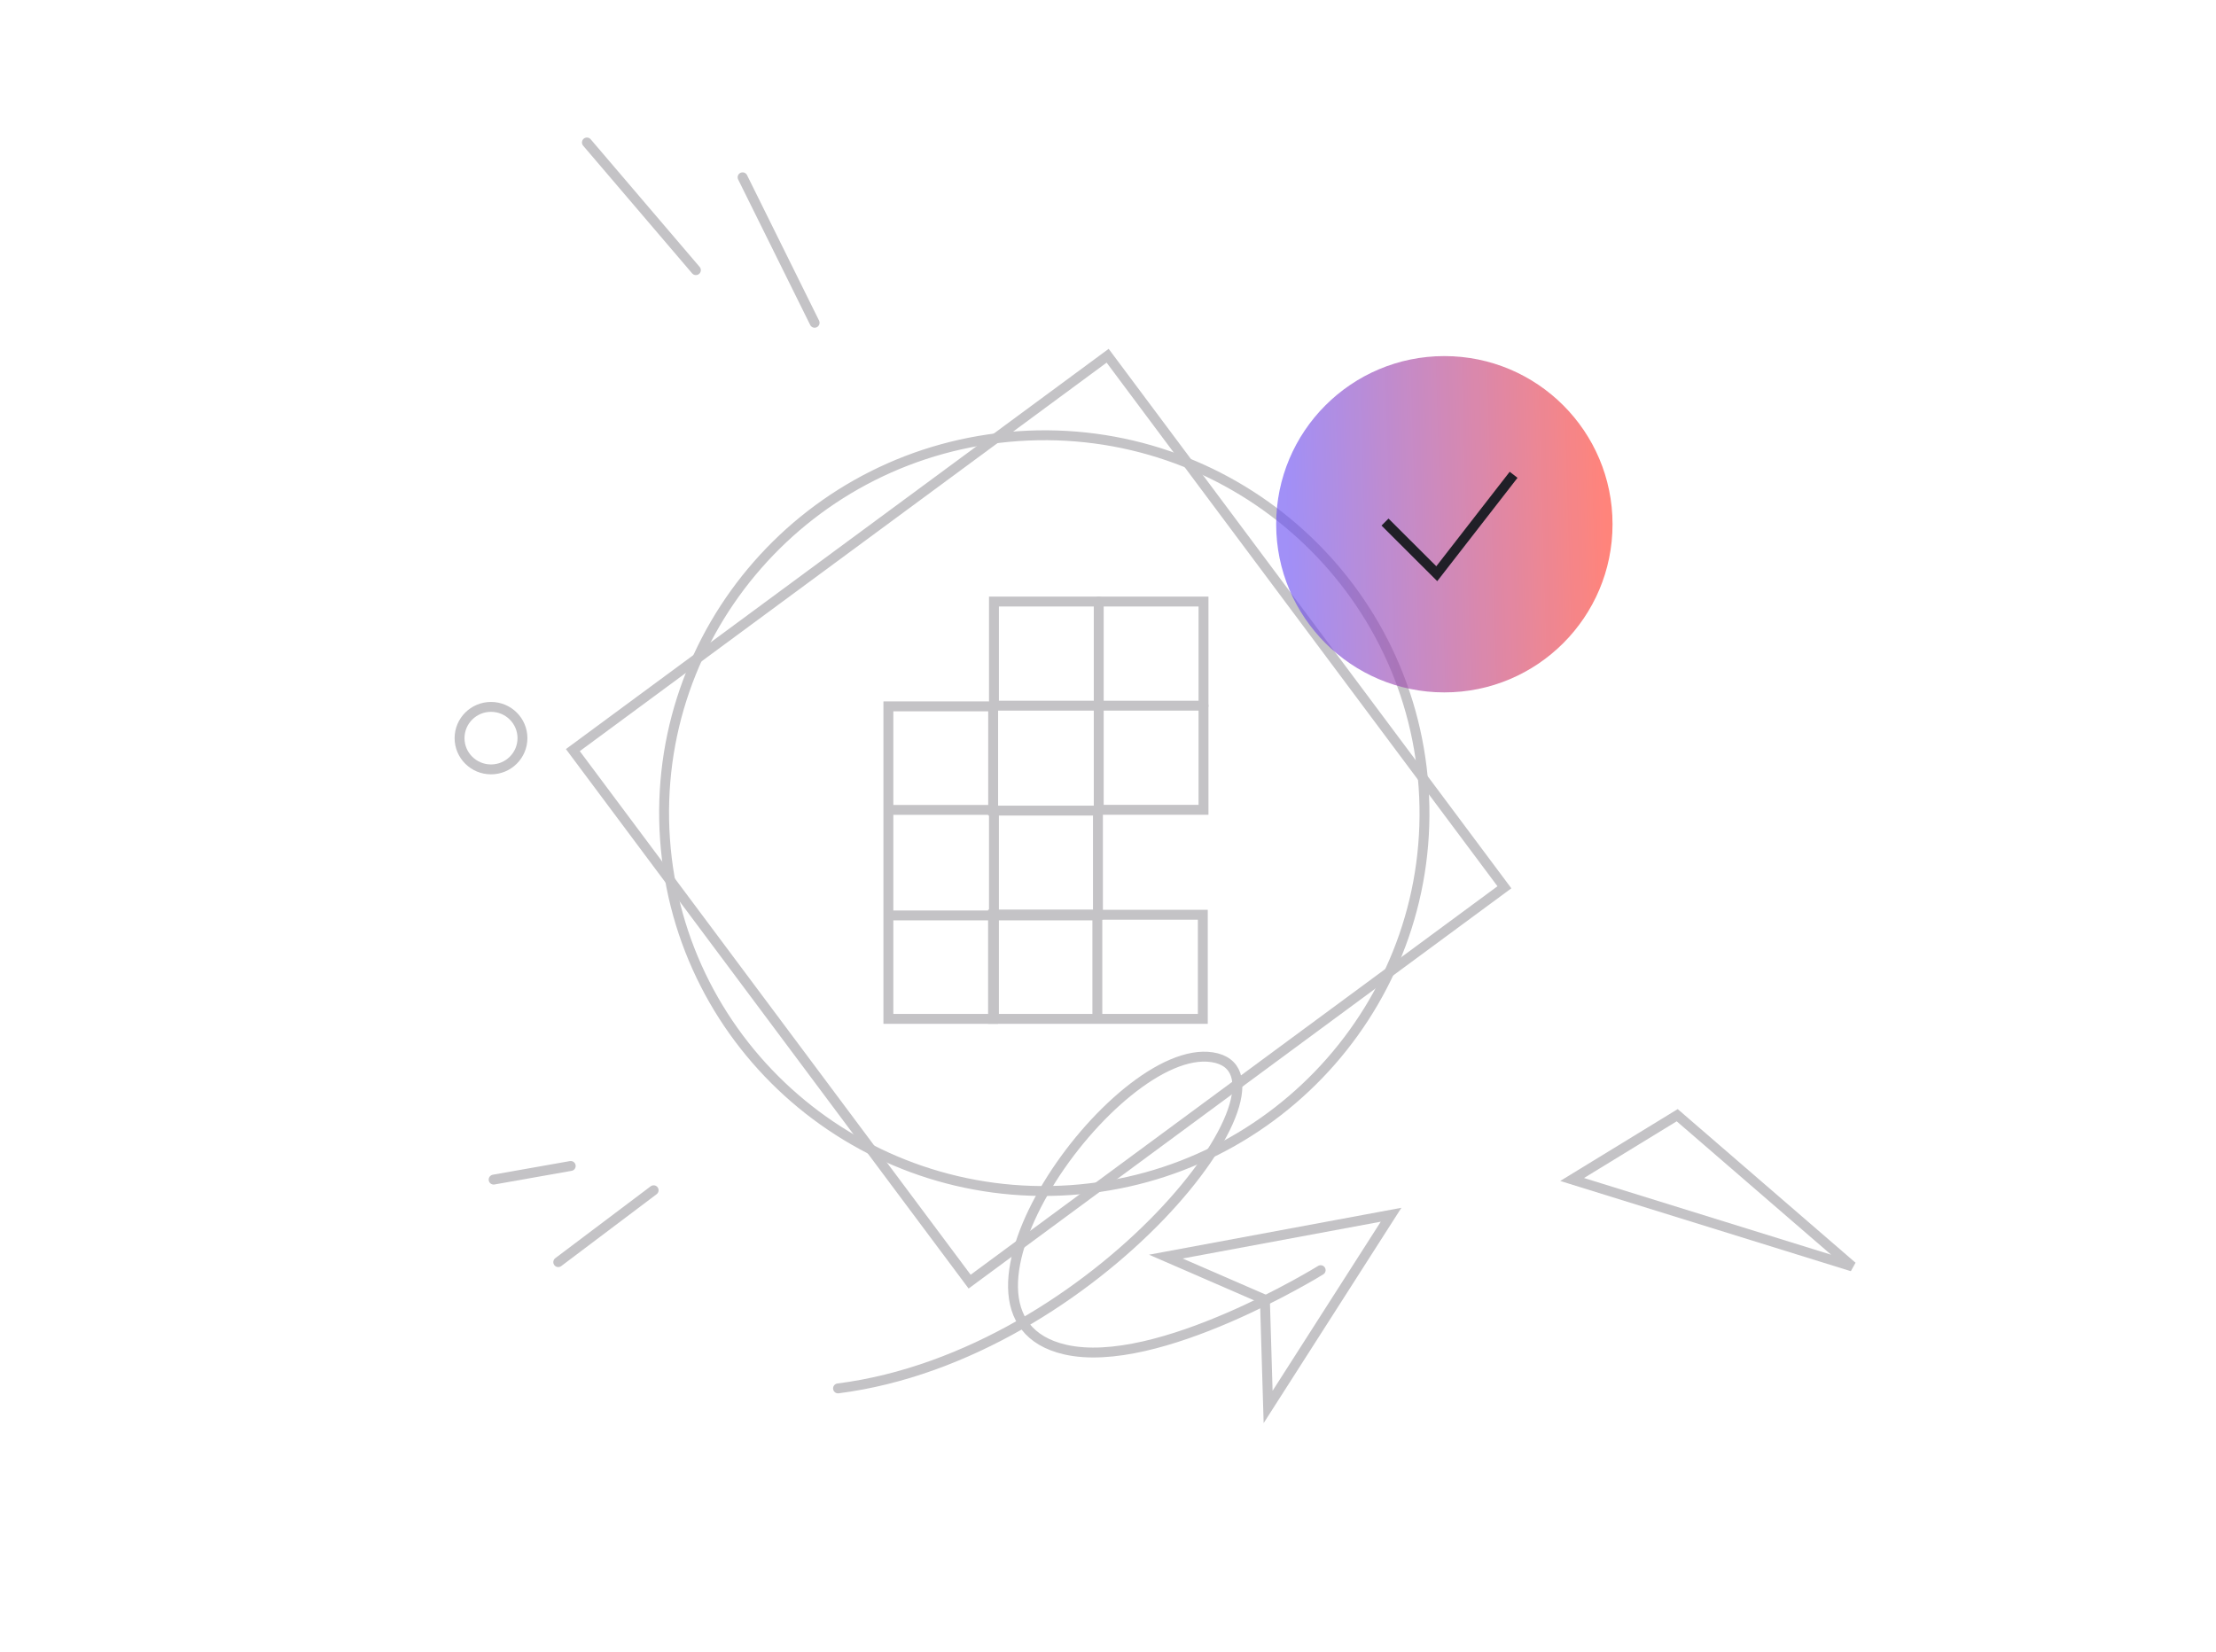 <svg width="224" height="167" viewBox="0 0 224 167" fill="none" xmlns="http://www.w3.org/2000/svg">
<g clip-path="url(#clip0_5112_53207)">
<path d="M224 0H0V167H224V0Z" />
<path d="M111.964 35.965L57.905 75.835L98.013 129.571L152.071 89.703L111.964 35.965Z"  stroke="#C4C3C6"/>
<path d="M108.206 120.317C129.384 118.864 145.361 100.626 143.899 79.576C142.437 58.524 124.09 42.642 102.914 44.095C81.736 45.548 65.759 63.786 67.221 84.836C68.683 105.888 87.03 121.77 108.206 120.317Z"  stroke="#C4C3C6"/>
<path d="M84.71 140.365C110.888 137.018 132.707 108.457 122.528 106.884C112.734 105.373 92.963 133.028 107.645 136.434C117.012 138.612 133.497 128.412 133.497 128.412" stroke="#C4C3C6" stroke-linecap="round" stroke-linejoin="round"/>
<path d="M140.615 122.808L117.844 127.041L127.861 131.394L128.185 142.24L140.615 122.808Z"  stroke="#C4C3C6"/>
<g opacity="0.9">
<path opacity="0.7" d="M146 70C155.39 70 163 62.389 163 53C163 43.611 155.39 36 146 36C136.612 36 129 43.611 129 53C129 62.389 136.612 70 146 70Z" fill="url(#paint0_linear_5112_53207)"/>
<path d="M140 52.78L145.234 58L153 48" stroke="#08070F"/>
</g>
<path d="M100.391 81.95V71.412H89.8V81.95V83.223V92.479V103.007H100.391V92.479H110.984V81.95H100.391Z"  stroke="#C4C3C6"/>
<path d="M111.607 92.479H110.993H100.391V103.007H110.993H111.607H121.584V92.479H111.607Z"  stroke="#C4C3C6"/>
<path d="M112.228 60.815H111.063H100.472V71.342H111.063V72.209V81.87H121.654V72.209V71.342V60.815H112.228Z"  stroke="#C4C3C6"/>
<path d="M111.063 71.342H121.654" stroke="#C4C3C6" stroke-linecap="round" stroke-linejoin="round"/>
<path d="M111.063 71.202V60.815" stroke="#C4C3C6" stroke-linecap="round" stroke-linejoin="round"/>
<path d="M100.472 102.937V81.88H89.87" stroke="#C4C3C6" stroke-linecap="round" stroke-linejoin="round"/>
<path d="M89.87 92.549H110.923V102.937" stroke="#C4C3C6" stroke-linecap="round" stroke-linejoin="round"/>
<path d="M82.344 32.63L75.064 17.925" stroke="#C4C3C6" stroke-linecap="round" stroke-linejoin="round"/>
<path d="M70.343 27.311L59.326 14.404" stroke="#C4C3C6" stroke-linecap="round" stroke-linejoin="round"/>
<path d="M187.237 128.038L158.915 119.244L169.537 112.745L187.237 128.038Z"  stroke="#C4C3C6"/>
<path d="M57.691 117.877L49.898 119.256" stroke="#C4C3C6" stroke-linecap="round" stroke-linejoin="round"/>
<path d="M66.072 120.333L56.43 127.599" stroke="#C4C3C6" stroke-linecap="round" stroke-linejoin="round"/>
<path d="M49.633 71.465C47.877 71.465 46.453 72.879 46.453 74.625C46.453 76.371 47.877 77.784 49.633 77.784C51.388 77.784 52.812 76.371 52.812 74.625C52.812 72.879 51.388 71.465 49.633 71.465Z" stroke="#C4C3C6" stroke-linecap="round" stroke-linejoin="round"/>
</g>
<defs>
<linearGradient id="paint0_linear_5112_53207" x1="162.16" y1="46.321" x2="129.771" y2="47.271" gradientUnits="userSpaceOnUse">
<stop stop-color="#FF3C2E"/>
<stop offset="1" stop-color="#694EF3"/>
</linearGradient>
<clipPath id="clip0_5112_53207">
<rect width="224" height="167" fill="white"/>
</clipPath>
</defs>
</svg>
